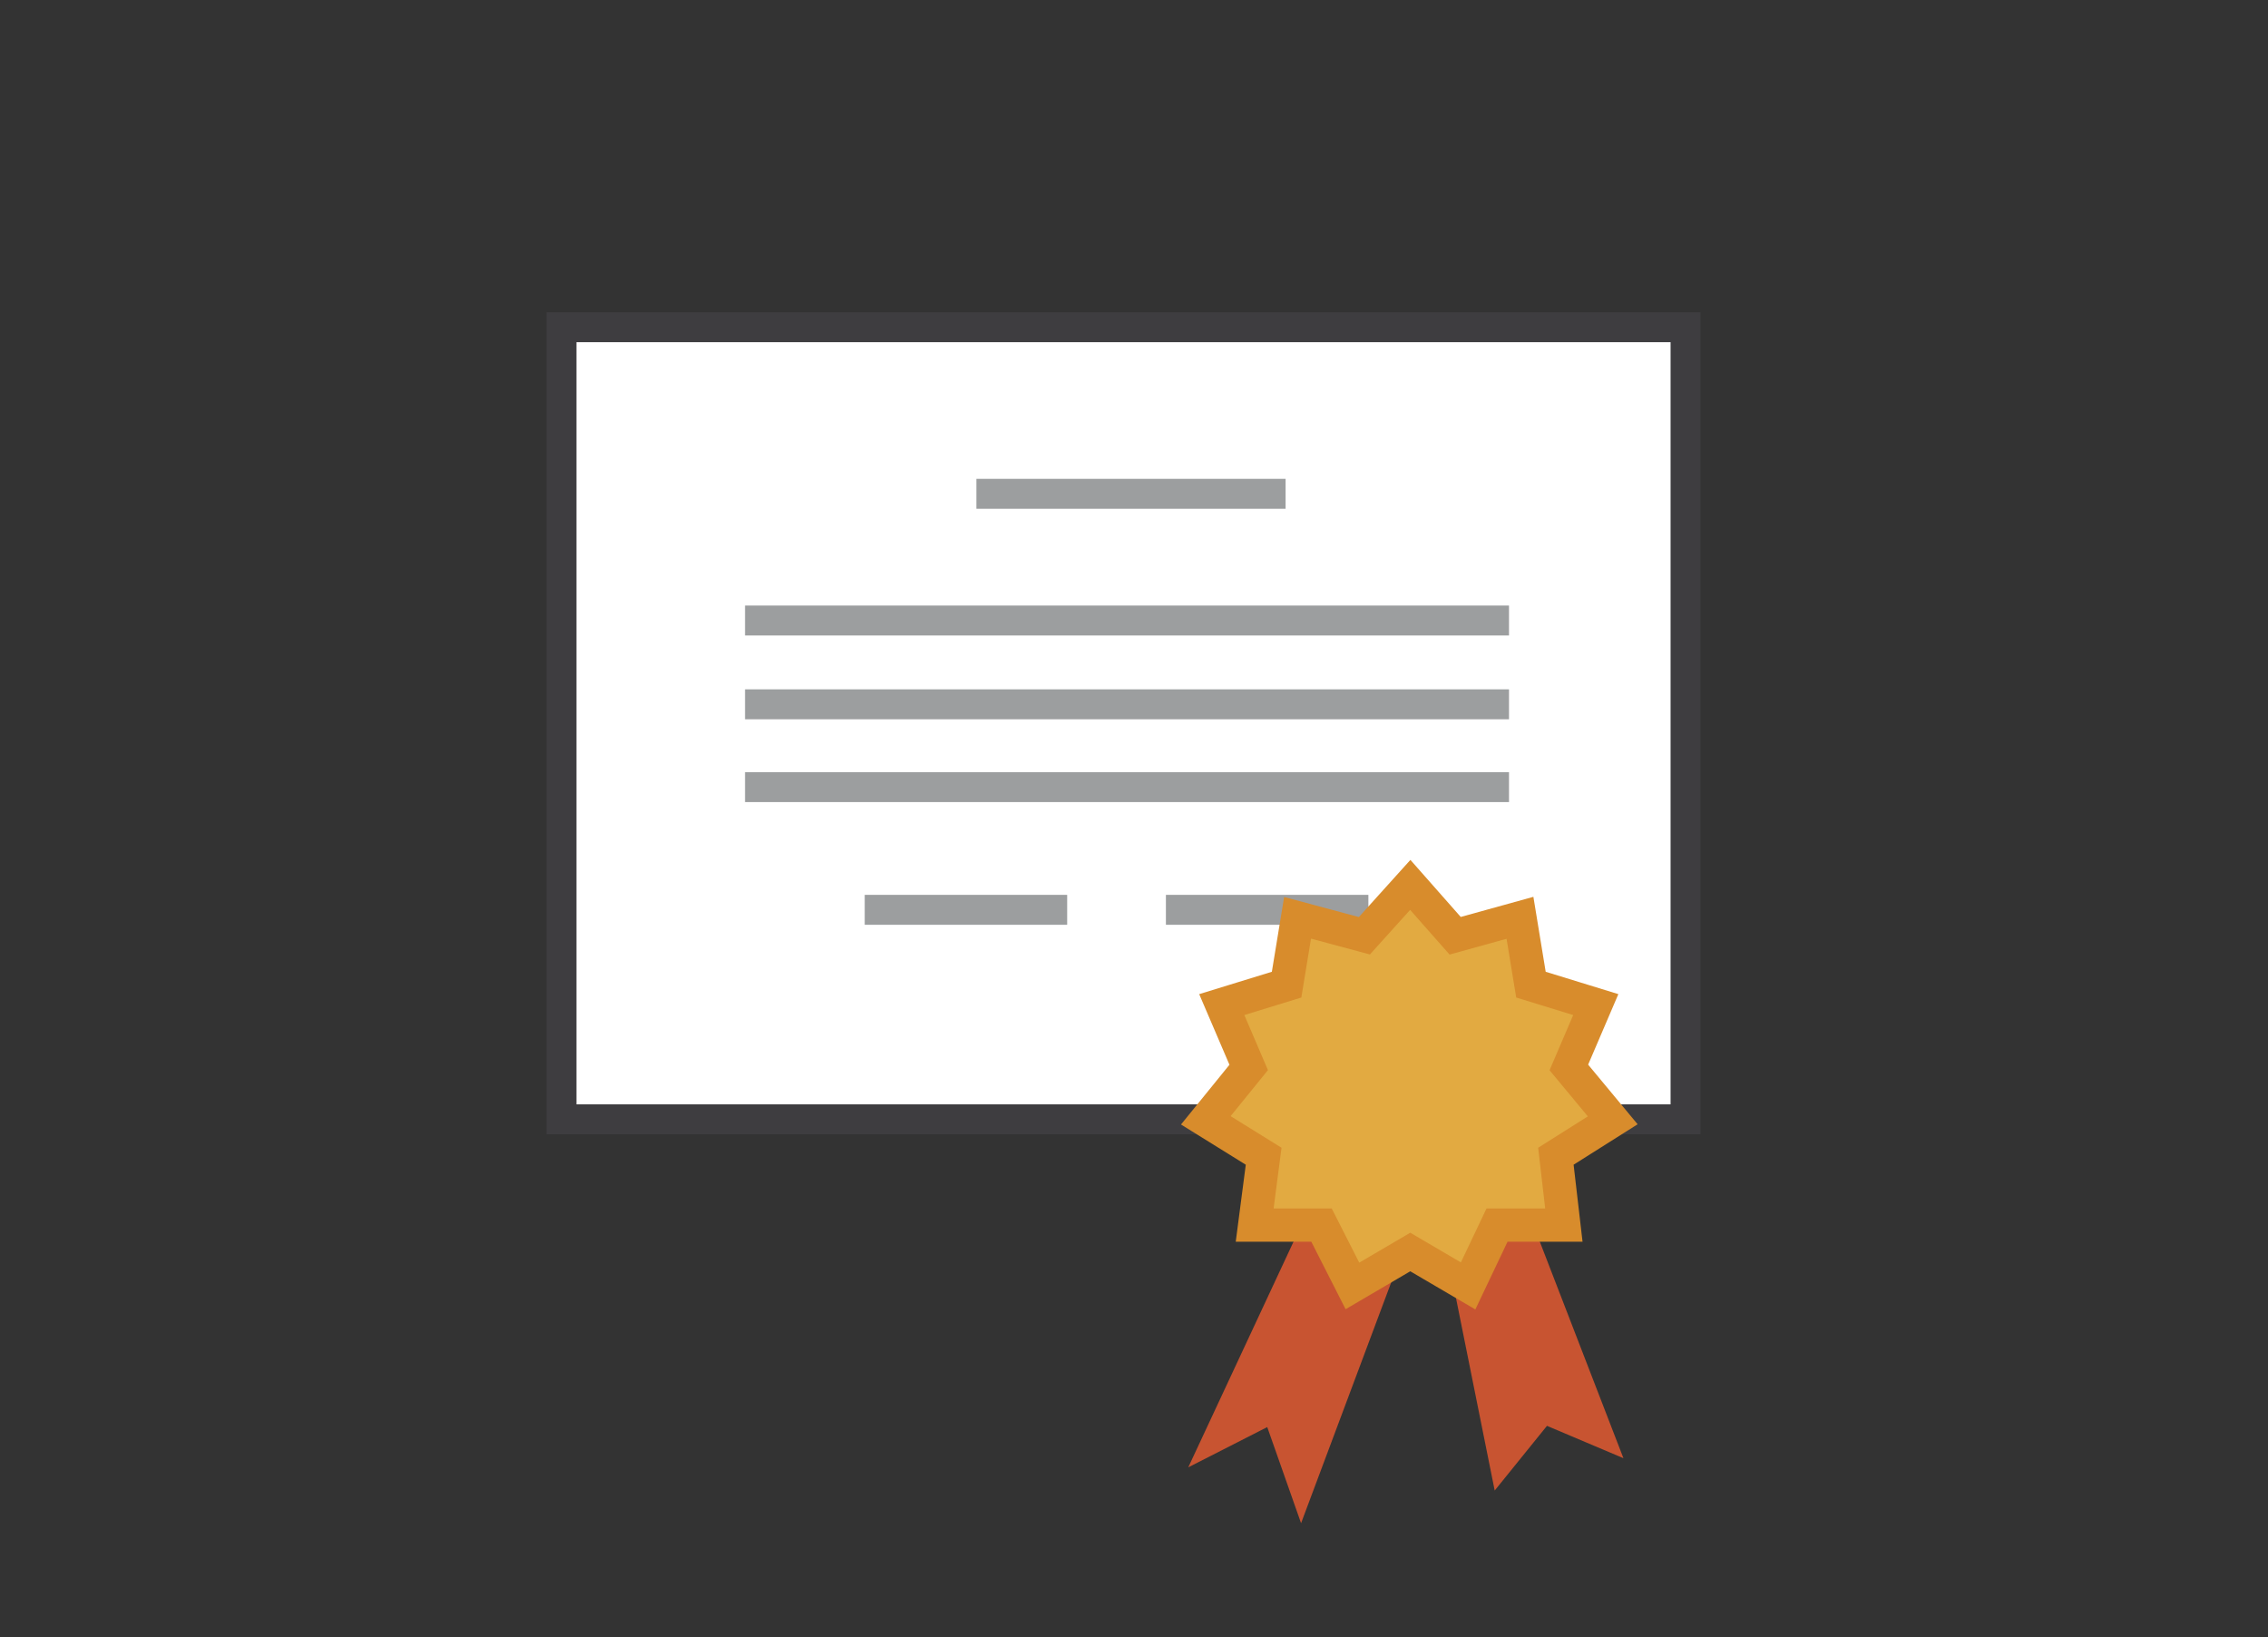 <?xml version="1.0" encoding="utf-8"?>
<!-- Generator: Adobe Illustrator 23.0.5, SVG Export Plug-In . SVG Version: 6.00 Build 0)  -->
<svg version="1.1" id="Capa_1" xmlns="http://www.w3.org/2000/svg" xmlns:xlink="http://www.w3.org/1999/xlink" x="0px" y="0px"
	 viewBox="0 0 227.4 164.1" style="enable-background:new 0 0 227.4 164.1;" xml:space="preserve">
<rect x="0" y="0" width="227.4" height="164.1" fill="#333333" stroke="none"/>
<style type="text/css">
	.st0{fill:#FFFFFF;stroke:#3E3D40;stroke-width:3;stroke-miterlimit:10;}
	.st1{fill:none;stroke:#9C9E9F;stroke-width:3;stroke-miterlimit:10;}
	.st2{fill:#C85431;stroke:#C85431;stroke-width:3.335;stroke-miterlimit:10;}
	.st3{fill:#E2AA41;stroke:#D88C2C;stroke-width:3.335;stroke-miterlimit:10;}
</style>
<rect x="56.3" y="32.8" class="st0" width="112.7" height="79.4"/>
<line class="st1" x1="97.9" y1="49.5" x2="128.9" y2="49.5"/>
<line class="st1" x1="74.7" y1="62.2" x2="151.3" y2="62.2"/>
<line class="st1" x1="74.7" y1="70.6" x2="151.3" y2="70.6"/>
<line class="st1" x1="74.7" y1="78.9" x2="151.3" y2="78.9"/>
<line class="st1" x1="86.7" y1="91.2" x2="107" y2="91.2"/>
<line class="st1" x1="116.9" y1="91.2" x2="137.2" y2="91.2"/>
<g>
	<polyline class="st2" points="131.8,123.9 122.7,143.4 128,140.7 130.5,147.8 138.1,127.5 	"/>
	<polygon class="st2" points="147.2,127.7 150.8,145.6 154.6,140.9 159.8,143.1 153,125.5 	"/>
	<polygon class="st3" points="141.4,88.7 145.9,93.8 152.4,92 153.5,98.7 160,100.7 157.3,107 161.7,112.3 156,115.9 156.8,122.8 
		150.1,122.8 147.2,128.9 141.4,125.5 135.6,128.9 132.5,122.8 125.8,122.8 126.7,115.9 120.9,112.3 125.2,107 122.5,100.7 
		129,98.7 130.1,92 136.8,93.8 	"/>
</g>
</svg>
